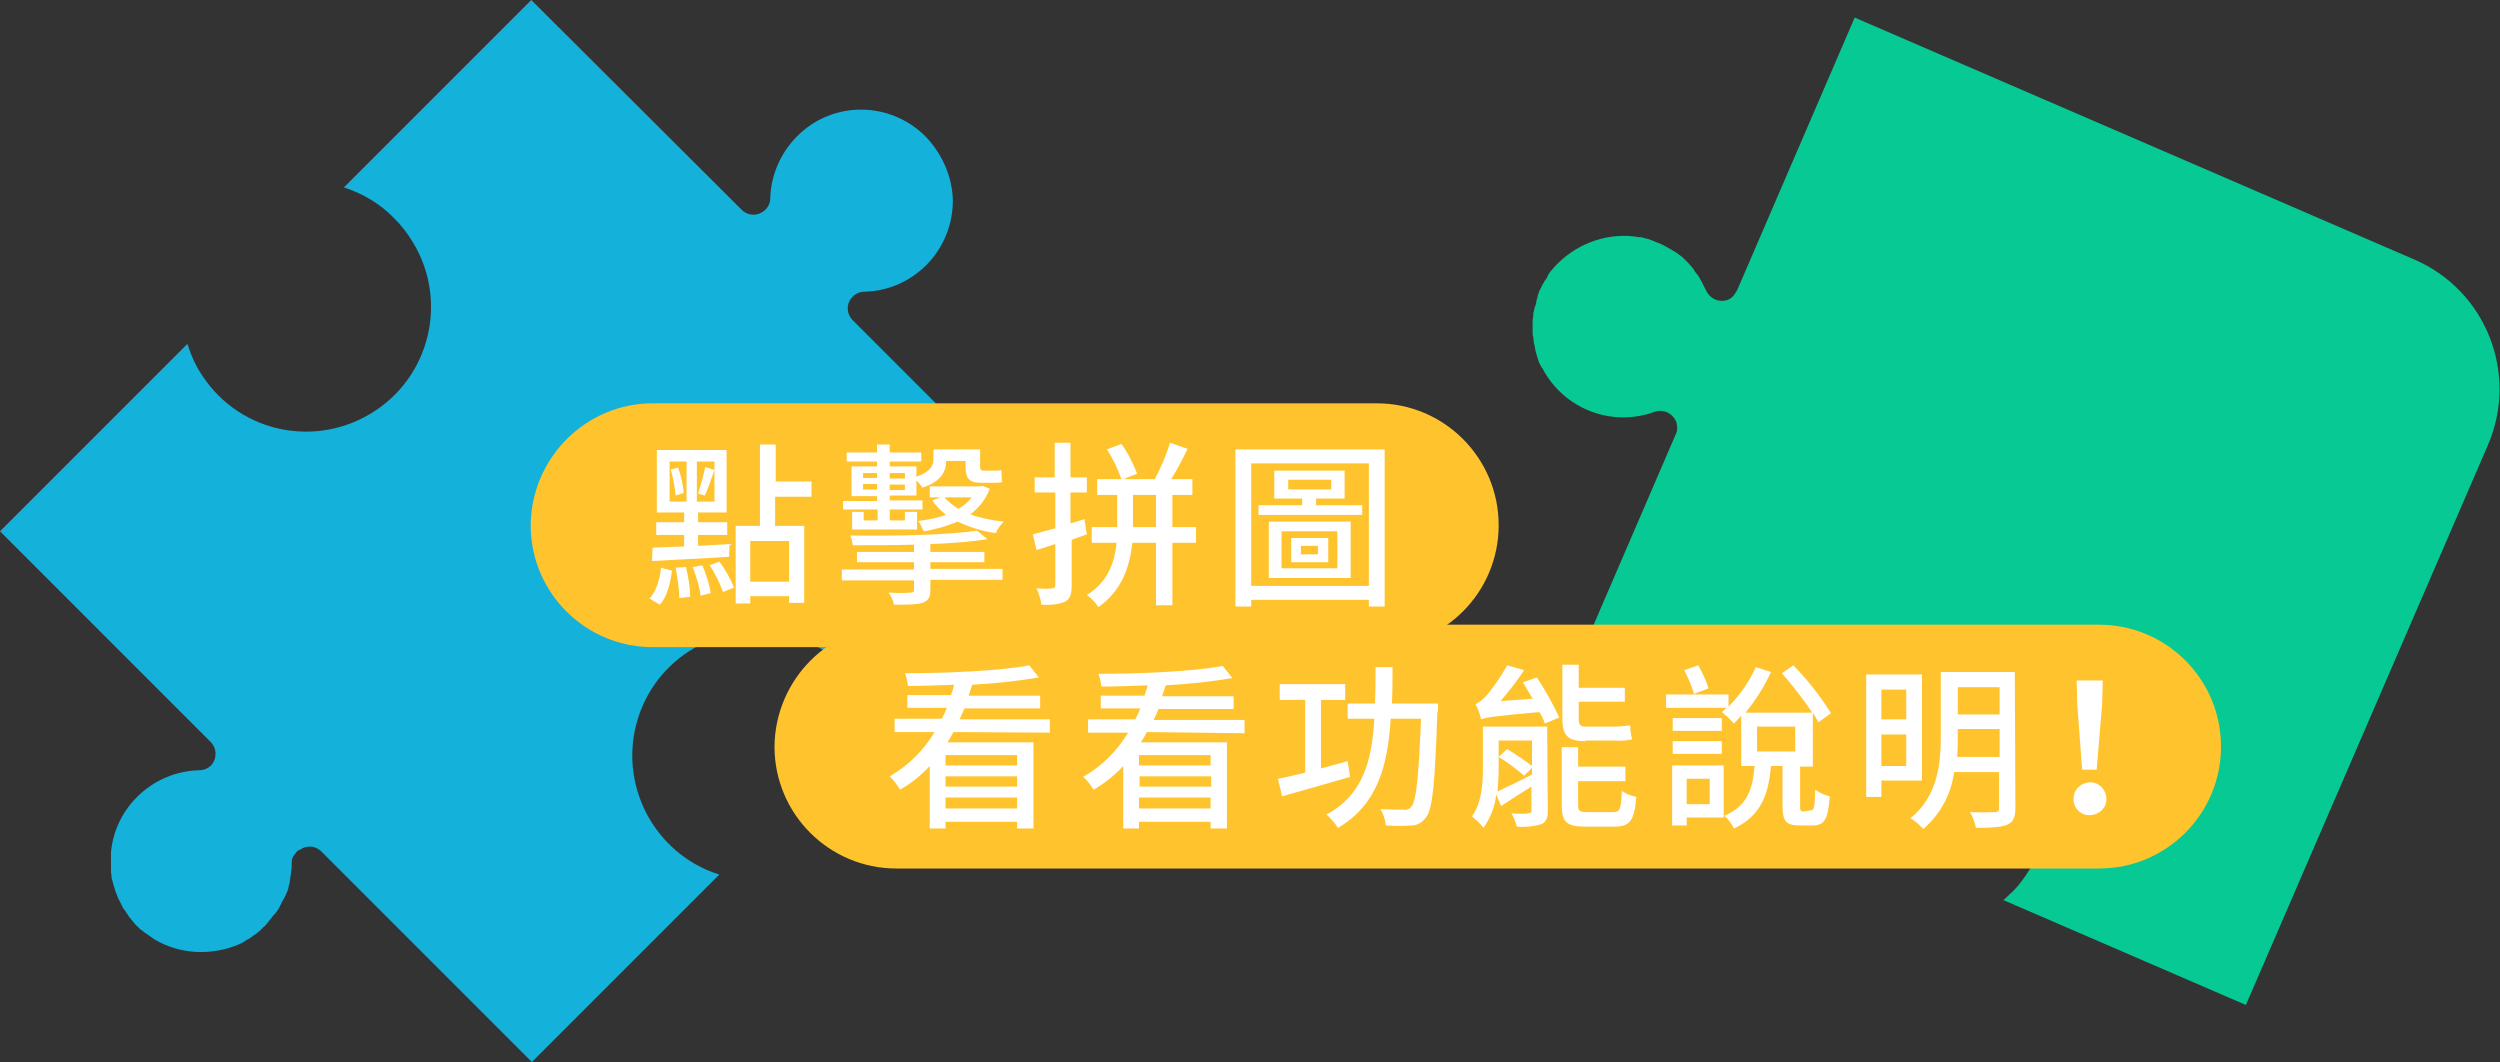 <?xml version="1.0" encoding="utf-8"?>
<!-- Generator: Adobe Illustrator 24.2.1, SVG Export Plug-In . SVG Version: 6.00 Build 0)  -->
<svg version="1.1" id="圖層_1" xmlns="http://www.w3.org/2000/svg" xmlns:xlink="http://www.w3.org/1999/xlink" x="0px" y="0px"
	 viewBox="0 0 412.2 175.1" style="enable-background:new 0 0 412.2 175.1;" xml:space="preserve">
<rect x="0" y="0" width="412.2" height="175.1" fill="#333333" stroke="none"/>
<style type="text/css">
	.st0{fill:#06C993;}
	.st1{fill:#14B1DB;}
	.st2{fill:#FFC32E;}
	.st3{fill:#FFFFFF;}
</style>
<g id="圖層_2_1_">
	<g id="圖層_3">
		<path class="st0" d="M285.8,48.8c-0.3,0.3-0.7,0.6-1.1,0.7c-1.4,0.4-2.8-0.3-3.4-1.6c0-0.1-0.1-0.1-0.1-0.2
			c-0.2-0.4-0.4-0.8-0.6-1.2c-0.1-0.2-0.3-0.5-0.4-0.7s-0.2-0.4-0.4-0.6s-0.4-0.5-0.5-0.7s-0.2-0.3-0.3-0.4s-0.4-0.5-0.6-0.7
			l-0.3-0.3l-0.7-0.7l-0.4-0.3l-0.7-0.5l-0.5-0.3l-0.7-0.4l-0.7-0.4c-0.2-0.1-0.4-0.2-0.6-0.3l-0.8-0.3l-0.7-0.3l-0.6-0.2l-0.8-0.2
			c-0.2-0.1-0.5-0.1-0.8-0.1l-0.5-0.1c-0.4,0-0.7-0.1-1.1-0.1h-0.1c-4.9-0.2-9.6,2-12.7,5.8c-0.1,0.1-0.2,0.2-0.2,0.3
			c-0.2,0.2-0.3,0.4-0.4,0.7s-0.3,0.4-0.4,0.6s-0.2,0.4-0.3,0.5s-0.2,0.5-0.4,0.8s-0.2,0.5-0.3,0.7s-0.2,0.5-0.2,0.7
			s-0.2,0.5-0.2,0.8s-0.1,0.5-0.2,0.7s-0.1,0.5-0.2,0.8s-0.1,0.5-0.1,0.8s-0.1,0.4-0.1,0.7s0,0.6,0,0.9V54c0,0.3,0,0.7,0,1
			c0,0.2,0,0.3,0.1,0.5c0,0.3,0.1,0.7,0.1,1l0.1,0.4c0.1,0.3,0.1,0.7,0.2,1c0,0.2,0.1,0.3,0.1,0.4c0.1,0.3,0.2,0.7,0.3,1
			c0,0.1,0.1,0.2,0.1,0.3c0.1,0.3,0.3,0.7,0.5,1c0,0,0,0.1,0.1,0.1c3.5,6.7,11.4,9.8,18.5,7.2c1.4-0.5,3,0.2,3.6,1.7
			c0.2,0.7,0.2,1.4-0.1,2l-19.4,45l40,17.3c-0.2-3.2,0.4-6.4,1.6-9.4c0.3-0.7,0.6-1.3,1-1.9c0-0.1,0.1-0.2,0.2-0.3
			c0.3-0.5,0.6-1,1-1.5c0.1-0.1,0.2-0.2,0.2-0.3c0.3-0.5,0.7-0.9,1.1-1.3l0.4-0.4c0.3-0.4,0.7-0.7,1-1.1c0.2-0.2,0.4-0.3,0.6-0.5
			s0.6-0.5,1-0.8s0.5-0.4,0.8-0.6s0.6-0.4,0.9-0.6s0.7-0.4,1-0.6s0.5-0.3,0.8-0.4s0.7-0.3,1.1-0.5l0.8-0.3l0.6-0.3l0.5-0.1l0.8-0.2
			c0.4-0.1,0.8-0.2,1.1-0.3s0.7-0.1,1-0.2s0.6-0.1,1-0.1s1-0.1,1.4-0.1h0.6c2.8,0,5.6,0.6,8.2,1.7h0.1l0.4,0.2
			c0.5,0.2,1,0.5,1.5,0.7h0.1c0.5,0.3,1,0.6,1.5,1l0.1,0.1c0.5,0.3,0.9,0.7,1.3,1l0.5,0.5c0.3,0.2,0.5,0.5,0.8,0.7l0.7,0.8l0.4,0.5
			c0.3,0.3,0.6,0.7,0.8,1l0.1,0.1c1.6,2.2,2.8,4.7,3.4,7.4c0,0.1,0,0.1,0,0.2c0.1,0.5,0.2,0.9,0.3,1.4c0,0.2,0,0.4,0.1,0.5
			c0.1,0.4,0.1,0.8,0.1,1.2s0,0.8,0,1.2c0,0.2,0,0.4,0,0.5c0,0.6,0,1.3-0.1,1.9v0.2c-0.1,0.6-0.1,1.1-0.3,1.7c0,0.1-0.1,0.3-0.1,0.4
			s-0.1,0.6-0.2,0.8s-0.1,0.4-0.2,0.6s-0.1,0.4-0.2,0.6c-0.1,0.4-0.3,0.9-0.5,1.3c0,0.1-0.1,0.3-0.1,0.4c0,0.1-0.1,0.1-0.1,0.2l0,0
			c-0.2,0.5-0.4,0.9-0.7,1.4l-0.1,0.1c-0.7,1.3-1.6,2.6-2.6,3.8l-0.1,0.1c-0.3,0.3-0.6,0.7-1,1l-0.1,0.1c-0.4,0.4-0.7,0.7-1.1,1
			l40,17.3l39.9-92.3c5.1-11.8-0.3-25.5-12.1-30.6L305.8,2.9l-19.4,45C286.2,48.2,286,48.5,285.8,48.8z"/>
		<path class="st1" d="M152.6,22.5c-5.9-5.9-15.4-5.9-21.2,0c-2.7,2.7-4.3,6.4-4.4,10.2c0,1.5-1.3,2.7-2.8,2.7
			c-0.7,0-1.4-0.3-1.9-0.8L87.6,0L56.7,30.9c3.1,1,6,2.7,8.3,5.1c1,1,1.9,2.1,2.6,3.2c6.3,9.4,3.8,22.2-5.7,28.5S39.7,71.5,33.4,62
			c-1.1-1.6-1.9-3.4-2.5-5.3L0,87.6l34.7,34.7c1.1,1.1,1.1,2.8,0.1,3.9c-0.5,0.5-1.2,0.8-2,0.8c-7.5,0.2-13.8,6-14.5,13.5
			c0,0,0,0.1,0,0.1c0,0.4,0,0.8,0,1.1c0,0.1,0,0.2,0,0.4c0,0.4,0,0.7,0,1.1v0.4c0,0.4,0.1,0.7,0.1,1.1c0,0.1,0,0.2,0.1,0.4
			c0.1,0.4,0.2,0.7,0.3,1.1l0.1,0.3c0.1,0.4,0.2,0.7,0.4,1.1c0,0.1,0.1,0.2,0.1,0.3c0.1,0.3,0.3,0.6,0.5,1c0.1,0.1,0.1,0.3,0.2,0.4
			c0.1,0.3,0.3,0.6,0.5,0.8l0.3,0.5c0.2,0.2,0.3,0.5,0.5,0.7l0.4,0.5l0.5,0.6l0.5,0.5c0.2,0.2,0.4,0.4,0.6,0.5l0.5,0.4l0.6,0.4
			l0.7,0.5l0.3,0.2c4.2,2.5,9.4,2.7,13.9,0.8l0.2-0.1c0.3-0.1,0.6-0.3,0.9-0.5s0.3-0.2,0.5-0.3s0.4-0.2,0.6-0.4s0.5-0.3,0.7-0.5
			l0.5-0.4c0.2-0.2,0.4-0.4,0.6-0.6s0.4-0.3,0.5-0.5l0.5-0.6c0.1-0.2,0.3-0.3,0.4-0.5s0.4-0.5,0.6-0.7l0.3-0.4
			c0.2-0.3,0.4-0.6,0.5-0.9c0.1-0.1,0.1-0.2,0.2-0.4c0.2-0.3,0.3-0.6,0.5-0.9l0.2-0.4c0.1-0.3,0.3-0.6,0.4-1c0-0.1,0.1-0.3,0.1-0.5
			c0.1-0.3,0.2-0.6,0.2-0.9s0.1-0.5,0.1-0.7s0.1-0.5,0.1-0.8c0.1-0.5,0.1-1,0.1-1.5c0-0.4,0.1-0.9,0.4-1.2c0.2-0.3,0.4-0.6,0.7-0.8
			c0.1-0.1,0.2-0.1,0.3-0.1c0.1-0.1,0.3-0.2,0.5-0.3c0.8-0.3,1.6-0.3,2.3,0.1c0.2,0.1,0.5,0.3,0.7,0.5l34.7,34.7l30.9-30.9
			c-10.8-3.4-16.8-15-13.4-25.8s15-16.8,25.8-13.4c6.4,2,11.4,7,13.4,13.4l30.9-30.9l-34.7-34.7c-1.1-1.1-1.1-2.8,0-3.9
			c0.5-0.5,1.2-0.8,1.9-0.8c8.3-0.2,14.8-7.1,14.6-15.4C156.9,28.9,155.3,25.3,152.6,22.5z"/>
		<path class="st2" d="M147.8,103h198.3c11.1,0,20.1,9,20.1,20.1v0c0,11.1-9,20.1-20.1,20.1H147.8c-11.1,0-20.1-9-20.1-20.1v0
			C127.8,112,136.8,103,147.8,103z"/>
		<path class="st3" d="M157.2,120.7c-0.3,0.6-0.6,1.1-1,1.7h14.2v14.2h-2.7v-1.1h-11.8v1.1h-2.6v-10.3c-1.4,1.5-3.1,2.9-4.9,3.9
			c-0.5-0.8-1-1.5-1.7-2.2c3.1-1.8,5.6-4.3,7.4-7.3h-6.6v-2.2h7.8c0.3-0.6,0.6-1.2,0.8-1.8h-6.5v-2.1h7.2c0.2-0.6,0.4-1.1,0.5-1.7
			c-2.6,0.1-5.2,0.2-7.6,0.2c-0.1-0.7-0.2-1.4-0.5-2.1c7.1,0,15.8-0.4,20.5-1.3l1.6,2c-3.6,0.6-7.3,1-11,1.2
			c-0.2,0.6-0.4,1.2-0.6,1.8h11.8v2.1H159c-0.2,0.6-0.5,1.2-0.8,1.8h14.9v2.2L157.2,120.7z M167.7,124.5h-11.8v1.7h11.8L167.7,124.5
			z M155.9,129.7h11.8V128h-11.8L155.9,129.7z M167.7,133.3v-1.8h-11.8v1.8H167.7z"/>
		<path class="st3" d="M189.1,120.7c-0.3,0.6-0.6,1.1-1,1.7h14.2v14.2h-2.7v-1.1h-11.8v1.1h-2.6v-10.3c-1.4,1.5-3.1,2.9-4.9,3.9
			c-0.5-0.8-1-1.5-1.7-2.1c3.1-1.8,5.6-4.3,7.4-7.3h-6.6v-2.2h7.8c0.3-0.6,0.6-1.2,0.8-1.8h-6.5v-2.1h7.2c0.2-0.6,0.4-1.1,0.5-1.7
			c-2.6,0.1-5.2,0.2-7.6,0.2c-0.1-0.7-0.2-1.4-0.5-2.1c7.1,0,15.8-0.4,20.5-1.3l1.6,2c-3.6,0.6-7.3,1-11,1.2
			c-0.2,0.6-0.4,1.2-0.6,1.8h11.8v2.1H191c-0.2,0.6-0.5,1.2-0.8,1.8h15v2.2L189.1,120.7z M199.6,124.5h-11.8v1.7h11.8V124.5z
			 M187.9,129.7h11.8V128h-11.8V129.7z M199.6,133.3v-1.8h-11.8v1.8H199.6z"/>
		<path class="st3" d="M222.6,128.1c-3.9,1.1-8.1,2.3-11.2,3.2l-0.7-2.9c1.2-0.2,2.8-0.6,4.5-1v-12H211v-2.6h10.8v2.6h-4v11.3
			l4.4-1.2L222.6,128.1z M237,117.3c-0.4,11.9-0.8,16.2-1.9,17.5c-0.6,0.8-1.4,1.3-2.4,1.3c-1.4,0.1-2.8,0.1-4.2,0
			c-0.1-0.9-0.4-1.9-0.9-2.7c1.7,0.1,3.2,0.1,3.9,0.1c0.4,0.1,0.9-0.1,1.2-0.5c0.8-0.9,1.2-4.7,1.6-14.5h-5
			c-0.5,7.8-2.2,14.2-8.7,18c-0.5-0.8-1.2-1.6-1.9-2.2c6-3.2,7.5-8.8,7.9-15.8h-4.4V116h4.5c0.1-1.9,0.1-3.9,0.1-6h2.8
			c0,2.1,0,4.1-0.1,6h7.6V117.3z"/>
		<path class="st3" d="M255.2,133.7c0,1.2-0.3,1.9-1.1,2.2c-1.3,0.4-2.7,0.5-4,0.4c-0.2-0.8-0.5-1.5-0.9-2.2c1.2,0.1,2.4,0.1,2.8,0
			s0.5-0.1,0.5-0.5v-3.9c-1.8,1.1-3.5,2.2-5,3.2l-0.8-1.9c-0.2,2-1,3.9-2.1,5.5c-0.5-0.7-1.2-1.3-1.9-1.9c1.6-2.2,1.8-5.4,1.8-7.9
			v-6.9h10.6L255.2,133.7z M253.4,111.7c1.4,2.1,2.6,4.3,3.7,6.6l-2.4,1c-0.2-0.7-0.5-1.3-0.9-1.9c-7.7,0.7-8.8,0.9-9.6,1.2
			c-0.2-0.9-0.5-1.7-0.9-2.5c0.6-0.3,1.1-0.7,1.6-1.2c1.4-1.6,2.6-3.4,3.6-5.2l2.8,0.8c-1.2,1.8-2.5,3.5-3.9,5.1l5.3-0.4
			c-0.5-0.9-1.1-1.8-1.6-2.7L253.4,111.7z M247.1,126.8c0,1.2-0.1,2.5-0.2,3.7c1.5-0.7,3.6-1.7,5.7-2.8v-1.1l-1.3,1.3
			c-1.3-1.1-2.7-2.2-4.2-3.1l1.4-1.3c1.3,0.8,3.1,2,4.1,2.8v-4.2h-5.5V126.8z M261.4,122.2c-3,0-3.8-1-3.8-3.8v-8.8h2.7v3.8h7.6v2.3
			h-7.6v2.7c0,1.1,0.2,1.4,1.1,1.4h4.9c0.8,0,1.7-0.1,2.5-0.2c0,0.8,0.1,1.6,0.3,2.3c-0.9,0.2-1.8,0.3-2.7,0.2H261.4z M266,133.9
			c1.1,0,1.3-0.5,1.4-3.5c0.7,0.5,1.5,0.8,2.4,1c-0.3,3.9-1.1,4.9-3.6,4.9h-4.8c-3.1,0-3.9-0.8-3.9-3.5v-9.6h2.7v3.2h7.8v2.4h-7.8
			v3.9c0,1,0.2,1.2,1.5,1.2H266z"/>
		<path class="st3" d="M298.6,133.6c0.5,0,0.6-0.4,0.7-3.4c0.7,0.5,1.5,0.9,2.4,1.1c-0.3,3.8-0.9,4.8-2.8,4.8h-2.2
			c-2.3,0-2.8-0.8-2.8-3.3v-6.5H292c-0.4,4.6-1.6,8.2-6.1,10.3c-0.4-0.8-0.9-1.5-1.6-2.1c3.9-1.6,4.7-4.6,5-8.2h-2.2V118
			c-0.4,0.4-0.8,0.9-1.2,1.3c-0.6-0.7-1.3-1.3-2-1.9c0.3-0.2,0.5-0.5,0.8-0.7h-10v-2.2H285v2c1.9-1.9,3.4-4.1,4.5-6.5l2.5,0.8
			c-1.1,2.4-2.5,4.6-4.2,6.7h11c-1.5-2.3-3.2-4.4-5-6.5l1.9-1.3c2.3,2.4,4.4,5,6.2,7.9l-2.1,1.5c-0.3-0.6-0.6-1.1-0.9-1.6v8.9h-2.1
			v6.5c0,0.8,0.1,0.9,0.6,0.9L298.6,133.6z M284.2,134.8h-6.1v1.3h-2.4v-9.9h8.5V134.8z M283.9,120.5h-8.1v-2.1h8.1V120.5z
			 M275.8,122.2h8.1v2.1h-8.1V122.2z M279.3,114.4c-0.4-1.4-1-2.7-1.6-3.9l2.3-0.8c0.7,1.2,1.3,2.5,1.7,3.8L279.3,114.4z
			 M278.1,128.4v4.2h3.8v-4.2H278.1z M289.7,123.9h6.3v-4.1h-6.3L289.7,123.9z"/>
		<path class="st3" d="M310.2,128.8v2.6h-2.5v-20.2h9.2v17.5H310.2z M310.2,113.7v4.9h4.1v-4.9H310.2z M314.3,126.3v-5.2h-4.1v5.2
			H314.3z M332.3,133.2c0,1.6-0.4,2.4-1.4,2.8s-2.6,0.5-5.1,0.5c-0.2-0.9-0.5-1.8-1-2.6c1.8,0.1,3.5,0,4.1,0s0.7-0.2,0.7-0.7v-5.9
			h-7.4c-0.5,3.7-2.3,7-5.1,9.4c-0.6-0.7-1.3-1.3-2.1-1.8c4.6-3.7,5-9.2,5-13.7v-10.4h12.2L332.3,133.2z M329.7,124.8v-4.6h-6.9v1
			c0,1.1,0,2.3-0.1,3.6L329.7,124.8z M322.8,113.3v4.5h6.9v-4.5H322.8z"/>
		<path class="st3" d="M341.9,131.8c-0.1-1.5,1.1-2.7,2.6-2.8c1.5-0.1,2.7,1.1,2.8,2.6c0.1,1.5-1.1,2.7-2.6,2.8c0,0-0.1,0-0.1,0
			c-1.4,0.1-2.6-1-2.7-2.4C341.9,131.9,341.9,131.8,341.9,131.8z M342.5,116.1l-0.1-3.9h4.3l-0.1,3.9l-0.9,10.8h-2.4L342.5,116.1z"
			/>
		<path class="st2" d="M107.6,66.5H227c11.1,0,20.1,9,20.1,20.1l0,0c0,11.1-9,20.1-20.1,20.1H107.6c-11.1,0-20.1-9-20.1-20.1l0,0
			C87.6,75.5,96.6,66.5,107.6,66.5z"/>
		<g id="透過評量_診斷_發問_拼湊你的學習拼圖">
			<g>
				<path class="st3" d="M176.7,89v7.6c0,1.4-0.3,2.2-1.1,2.6c-1.2,0.5-2.5,0.6-3.9,0.5c-0.1-0.9-0.4-1.8-0.8-2.7
					c1.1,0.1,2.2,0.1,2.6,0s0.5-0.1,0.5-0.5v-6.8l-3.1,1l-0.6-2.6c1-0.3,2.3-0.6,3.7-1v-5.9h-3.4v-2.5h3.3v-5.7h2.6v5.7h2.7v2.5
					h-2.7v5.1l2.3-0.7l0.4,2.5L176.7,89z M197.2,89.5h-3.9v10.3h-2.7V89.5h-3.9c-0.4,3.7-1.6,7.8-5.6,10.6c-0.5-0.8-1.1-1.4-1.9-2
					c3.6-2.2,4.6-5.6,4.9-8.6H180v-2.6h4.2v-5.3h-3.3V79h4c-0.6-1.7-1.4-3.4-2.4-4.9l2.4-0.9c1.1,1.5,1.9,3.2,2.6,4.9l-2.3,0.9h5.2
					c1-1.9,1.9-3.9,2.5-6l2.9,1c-0.8,1.7-1.8,3.6-2.7,5h3.5v2.6h-3.3v5.3h3.9L197.2,89.5z M190.6,86.9v-5.3h-3.8v5.3L190.6,86.9z"/>
				<path class="st3" d="M228.3,74.1V100h-2.6v-1.1h-19.4v1.1h-2.6V74.1H228.3z M225.7,96.6V76.4h-19.4v20.2H225.7z M224.6,83.3v1.6
					h-17.1v-1.6h7.2v-1.1h-4.6v-4.6h11.6v4.6h-4.7v1.1L224.6,83.3z M209.2,86h13.5v9.3h-13.5V86z M211.3,93.7h9.2v-6.1h-9.2V93.7z
					 M212.4,80.7h7.1v-1.6h-7.1V80.7z M212.9,88.7h6.1v4h-6.1L212.9,88.7z M214.5,91.4h2.8v-1.4h-2.8V91.4z"/>
				<g>
					<path class="st3" d="M107.1,98.7c1.1-1.2,1.7-3.2,1.9-5.1l1.8,0.5c-0.3,2.1-0.8,4.3-2,5.6L107.1,98.7z M107.6,90.3
						c1.5-0.1,3.3-0.1,5.2-0.2v-1.9h-4.6v-2.1h4.6v-1.6h-4.5V74.2h11.5v10.3h-4.7v1.6h4.8v2.1h-4.8V90c1.7-0.1,3.5-0.2,5.2-0.3
						l-0.1,2.1c-4.6,0.3-9.3,0.5-12.7,0.7L107.6,90.3z M110.4,82.7h2.8v-6.6h-2.8V82.7z M111.8,77.1c0.5,1.3,0.9,3.1,0.9,4.2
						l-1.3,0.4c-0.1-1.1-0.4-2.9-0.8-4.3L111.8,77.1z M113.1,93.5c0.4,1.5,0.7,3.6,0.7,4.9l-1.8,0.2c0-1.3-0.3-3.4-0.6-5L113.1,93.5
						z M115.8,93.2c0.6,1.4,1.2,3.3,1.4,4.6l-1.7,0.4c-0.1-1.3-0.7-3.2-1.3-4.7L115.8,93.2z M117.8,76.1h-2.9v6.6h2.9V76.1z
						 M115.1,81.4c0.4-1.2,0.9-3.1,1.2-4.4l1.5,0.5c-0.5,1.4-1.1,3.2-1.6,4.2L115.1,81.4z M118.6,92.6c1,1.3,2,3.1,2.4,4.3l-1.8,0.7
						c-0.4-1.2-1.3-3.1-2.2-4.4L118.6,92.6z M127.8,81.8v4.9h4.8v12.7h-2.5v-1.1h-6.4v1.2h-2.4V86.7h4V73.3h2.6v6.1h5.9v2.5H127.8z
						 M130.1,89.2h-6.4v6.7h6.4V89.2z"/>
					<path class="st3" d="M153.4,93.8h11.9v1.8h-11.9v1.6c0,1.3-0.3,1.8-1.3,2.2c-1,0.3-2.5,0.3-4.7,0.3c-0.1-0.6-0.5-1.5-0.9-2
						c1.5,0.1,3.2,0.1,3.6,0c0.5,0,0.6-0.1,0.6-0.5v-1.5h-11.9v-1.8h11.9v-1.2h-9.4v-1.7h9.4v-1.2c-3.4,0.1-6.9,0.1-10.1,0.1
						c0-0.4-0.2-1.1-0.4-1.6c7.3,0.1,16.3-0.1,20.9-0.8l1.7,1.4c-2.6,0.4-5.9,0.7-9.4,0.8v1.3h8.9v1.7h-8.9V93.8z M144.6,84H139
						v-1.4h5.6v-0.8h-4.2v-4.9h4.2v-0.8h-5v-1.5h5v-1.3h2.1v1.3h5.2v1.5h-5.2v0.8h4.4v1.7c2.3-0.8,2.8-1.8,2.8-2.9v-1.6h7.7v2.7
						c0,0.6,0.1,0.8,0.5,0.8h1.6c0.4,0,1.1,0,1.4-0.1c0,0.6,0.1,1.4,0.1,2c-0.3,0.1-1,0.1-1.5,0.1h-2c-2,0-2.5-0.8-2.5-2.8V76H156
						c0,1.7-0.8,3.4-3.9,4.4c-0.2-0.3-0.6-0.8-1-1.2v2.5h-4.4v0.8h5.4V84h-5.4v1.8h2.5v-1.4h2v2.9h-10.7v-2.9h1.9v1.4h2.3V84z
						 M142.3,78.8h2.3V78h-2.3V78.8z M144.6,80.7v-0.9h-2.3v0.9H144.6z M146.7,78v0.9h2.5V78H146.7z M149.2,79.9h-2.5v0.9h2.5V79.9z
						 M163.2,80.6c-0.7,1.8-1.8,3.1-3.2,4.2c1.6,0.6,3.5,1,5.5,1.2c-0.5,0.5-1.1,1.3-1.3,1.9c-2.3-0.3-4.4-1-6.3-1.9
						c-1.7,0.7-3.6,1.3-5.6,1.6c-0.2-0.5-0.6-1.3-0.9-1.7c1.6-0.2,3.2-0.5,4.6-1c-0.9-0.7-1.7-1.5-2.3-2.4l1.4-0.5h-1.8v-1.8h8.3
						l0.4-0.1L163.2,80.6z M155.7,82c0.6,0.7,1.4,1.3,2.3,1.9c0.9-0.5,1.6-1.1,2.2-1.9H155.7z"/>
				</g>
			</g>
		</g>
	</g>
</g>
</svg>

